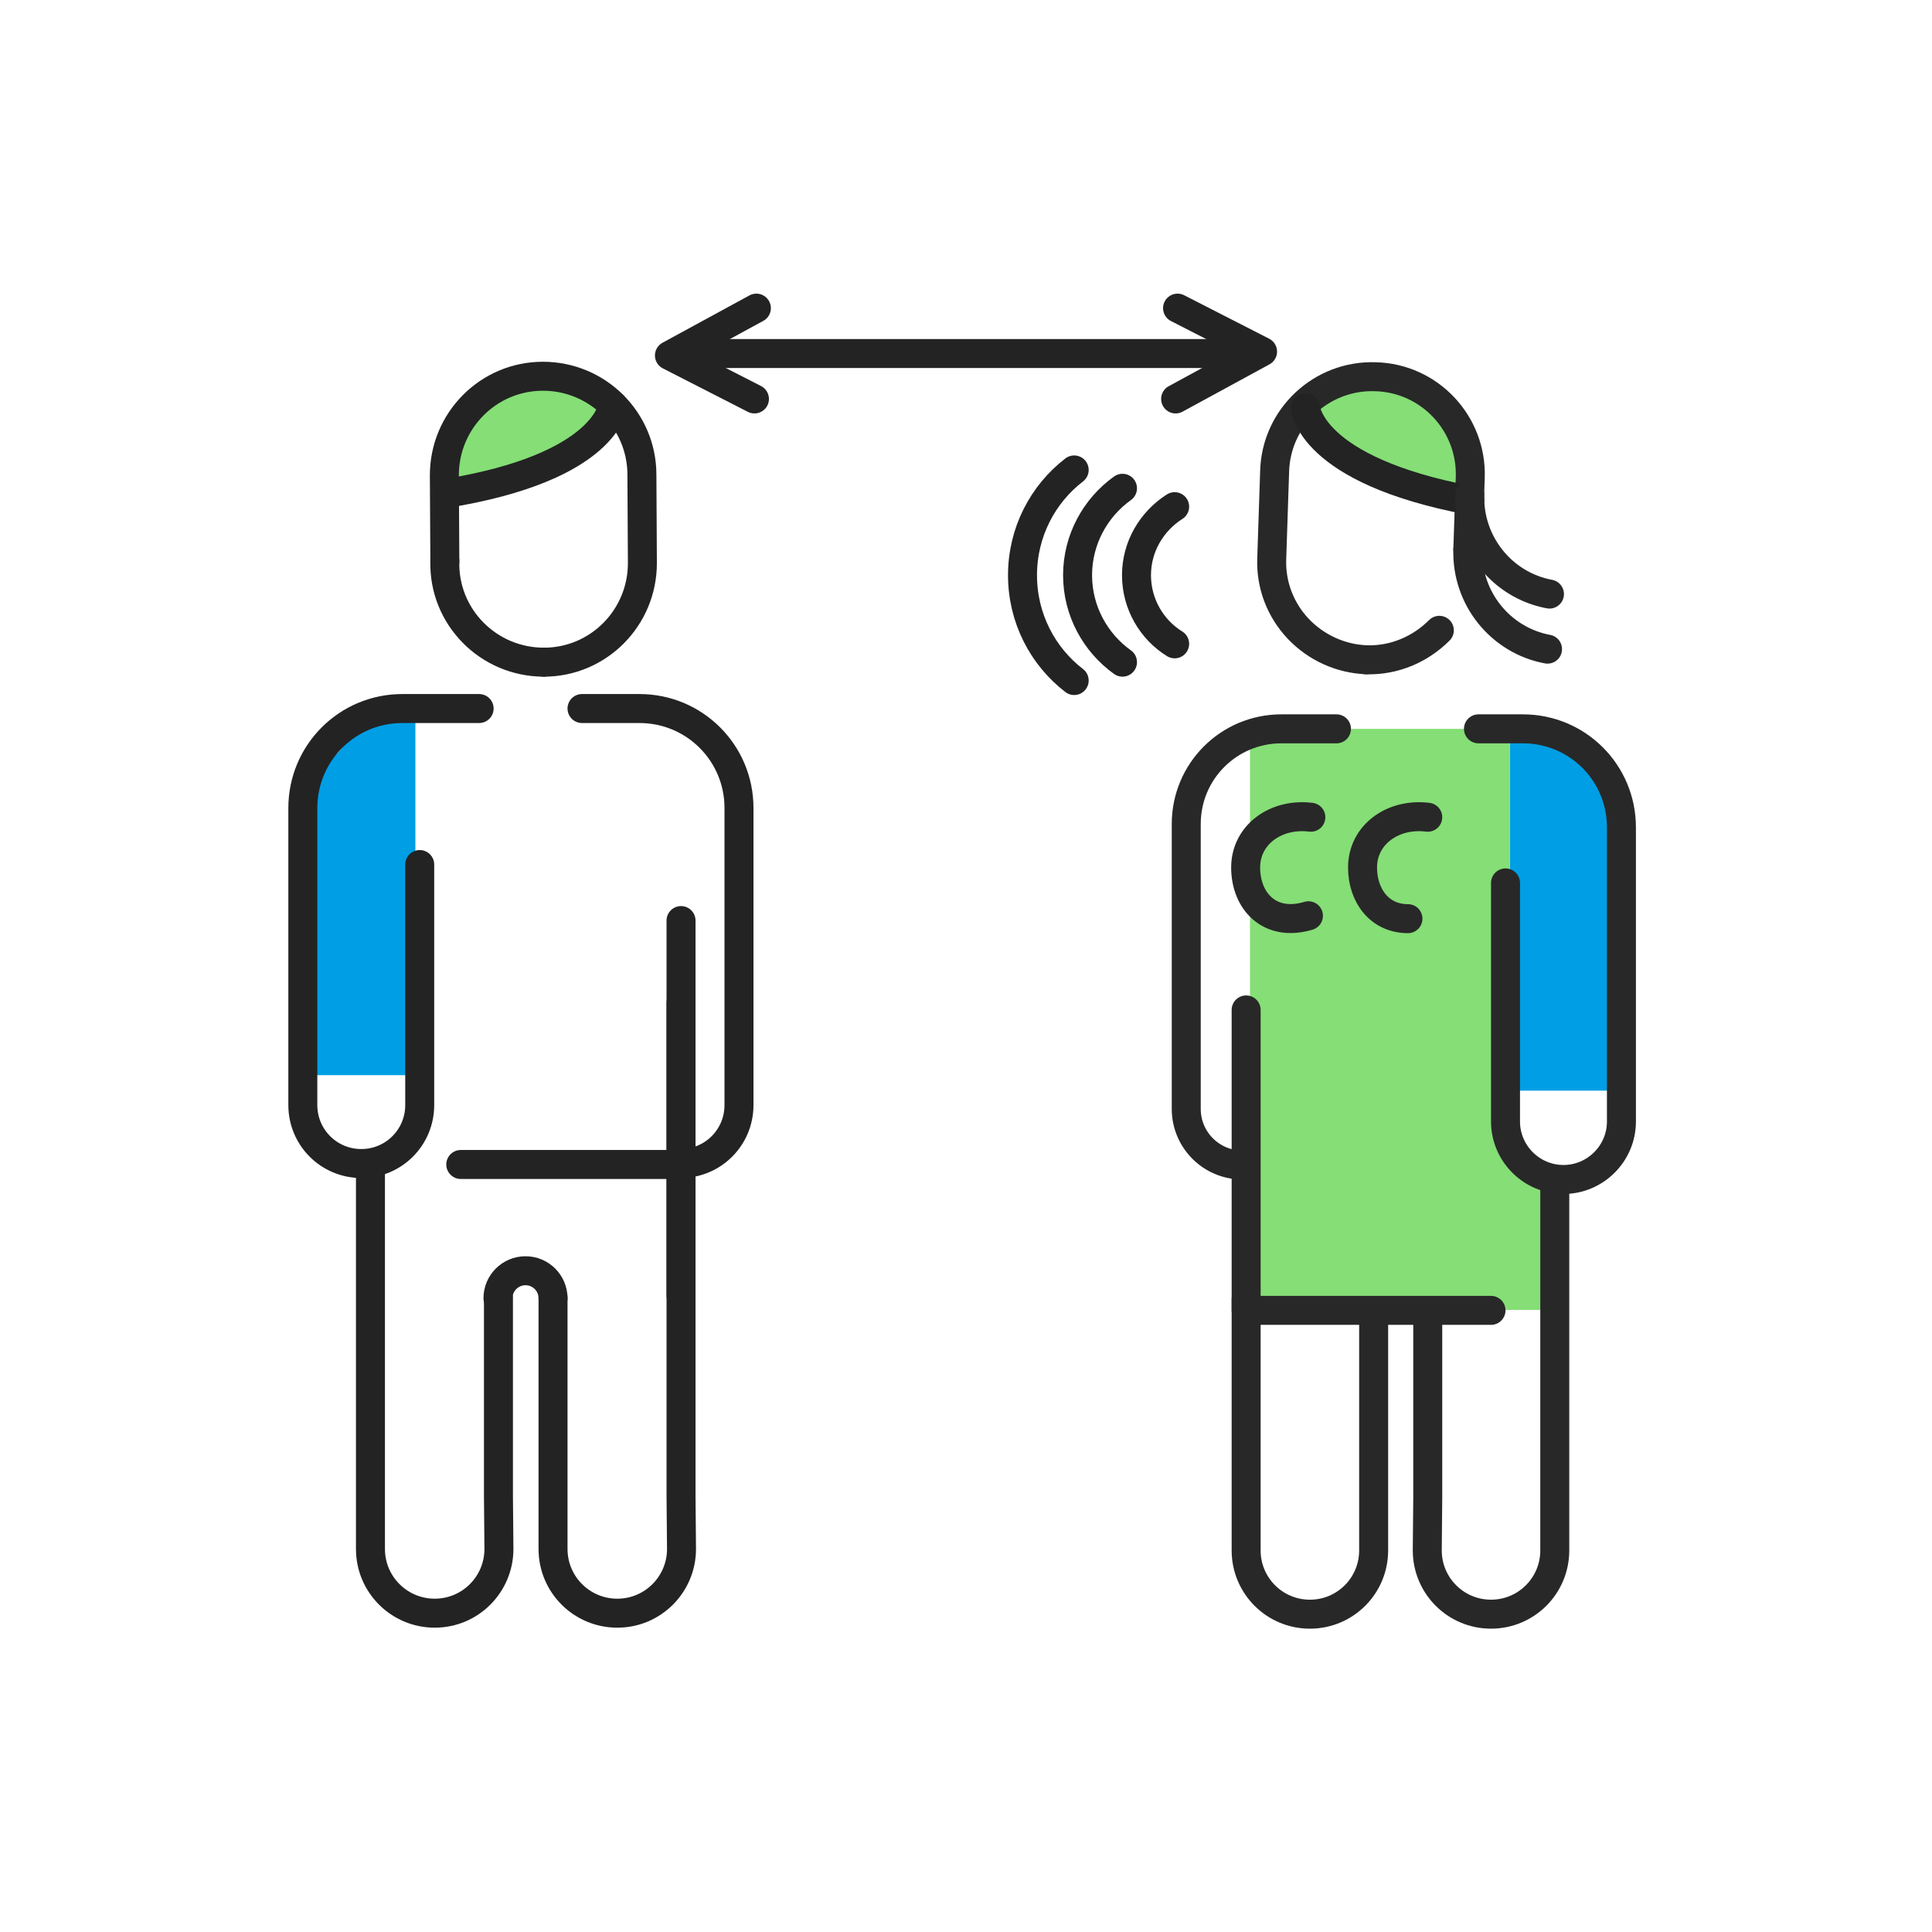 <svg width="400" height="400" viewBox="0 0 400 400" fill="none" xmlns="http://www.w3.org/2000/svg">
<path d="M141.998 241.094H95.398" stroke="#232323" stroke-width="6" stroke-miterlimit="10" stroke-linecap="round" stroke-linejoin="round"/>
<path d="M104.899 80.299C97.999 83.499 91.499 89.499 92.499 96.699C93.699 105.299 108.299 98.999 112.599 96.999C117.799 94.499 125.299 89.899 124.599 83.199C123.899 77.399 117.399 77.199 112.999 77.799C110.499 78.099 107.699 78.999 104.899 80.299Z" fill="#85DE76"/>
<path d="M112.599 137.095C101.099 137.095 91.799 127.695 92.099 116.195" stroke="#232323" stroke-width="6" stroke-miterlimit="10" stroke-linecap="round" stroke-linejoin="round"/>
<path d="M92.1 116.198L92 98.398C92 87.098 101.1 77.898 112.4 77.898C123.7 77.898 132.9 86.998 132.9 98.298L133 116.598C133 127.898 123.9 137.098 112.6 137.098" stroke="#232323" stroke-width="6" stroke-miterlimit="10" stroke-linecap="round" stroke-linejoin="round"/>
<path d="M126.9 83.898C126.9 83.898 125.8 96.798 92.1 102.198" stroke="#232323" stroke-width="6" stroke-miterlimit="10" stroke-linecap="round" stroke-linejoin="round"/>
<path d="M85.999 232.198V146.898L76.499 148.298L69.899 155.898L65.199 159.798L63.799 167.298V188.298L63.899 222.598H84.899V232.198H85.999Z" fill="#009EE5"/>
<path d="M86.899 178.995V218.895V228.795C86.899 235.495 81.499 240.895 74.799 240.895C68.099 240.895 62.699 235.495 62.699 228.795V211.095V167.295C62.699 155.895 71.899 146.695 83.299 146.695H88.599C88.999 146.695 99.199 146.695 99.199 146.695" stroke="#232323" stroke-width="6" stroke-miterlimit="10" stroke-linecap="round" stroke-linejoin="round"/>
<path d="M140.9 240.895C147.6 240.895 153 235.495 153 228.795V211.095V167.295C153 155.895 143.8 146.695 132.4 146.695H120.5" stroke="#232323" stroke-width="6" stroke-miterlimit="10" stroke-linecap="round" stroke-linejoin="round"/>
<path d="M141 268.194V207.594" stroke="#232323" stroke-width="6" stroke-miterlimit="10" stroke-linecap="round" stroke-linejoin="round"/>
<path d="M103.199 268.692V309.792L103.299 320.692C103.299 327.992 97.399 333.992 89.999 333.992C82.699 333.992 76.699 328.092 76.699 320.692V301.192V240.992" stroke="#232323" stroke-width="6" stroke-miterlimit="10" stroke-linecap="round" stroke-linejoin="round"/>
<path d="M141 190.594V309.794L141.1 320.694C141.1 327.994 135.2 333.994 127.8 333.994C120.5 333.994 114.5 328.094 114.5 320.694V301.194V268.594" stroke="#232323" stroke-width="6" stroke-miterlimit="10" stroke-linecap="round" stroke-linejoin="round"/>
<path d="M114.5 268.794C114.5 265.694 112 263.094 108.8 263.094C105.7 263.094 103.1 265.594 103.1 268.794" stroke="#232323" stroke-width="6" stroke-miterlimit="10" stroke-linecap="round" stroke-linejoin="round"/>
<path d="M312.6 225.8V151L322 152.3L328.7 156.8L333.2 163.8L334.6 171.2V192L334.5 225.8H312.6Z" fill="#009EE5"/>
<path d="M258.699 152.898C261.099 151.398 271.899 150.898 274.699 150.898H309.899L312.599 153.698V180.198C312.299 180.098 311.999 179.998 311.699 179.998C310.199 179.998 308.899 181.198 308.899 182.798V222.398V232.198C308.899 238.798 313.199 244.298 319.099 246.198V271.198H311.499C311.499 269.698 310.299 268.398 308.699 268.398H260.799V244.998C260.899 244.698 260.899 244.498 260.899 244.198C260.899 243.898 260.799 243.598 260.799 243.398V211.198C260.799 209.898 259.899 208.898 258.799 208.498V152.898H258.699Z" fill="#85DE76"/>
<path d="M292.5 81.1C301.2 85.4 305.6 98 303.6 101.6C301.5 105.5 267.2 96.2 272.9 82.1C274.7 77.7 286.1 77.9 292.5 81.1Z" fill="#85DE76"/>
<path d="M282.799 136.6C288.699 136.8 294.099 134.4 297.999 130.5" stroke="#282828" stroke-width="6" stroke-miterlimit="10" stroke-linecap="round" stroke-linejoin="round"/>
<path d="M303.899 113.697L304.399 98.897C304.799 87.698 295.999 78.297 284.799 77.998C273.599 77.597 264.199 86.397 263.899 97.597L263.299 115.697C263.099 121.097 265.099 126.297 268.799 130.197C272.499 134.097 277.599 136.397 282.899 136.597" stroke="#282828" stroke-width="6" stroke-miterlimit="10" stroke-linecap="round" stroke-linejoin="round"/>
<path d="M270.299 84.398C270.299 84.398 270.999 97.298 304.299 103.598" stroke="#232323" stroke-width="6" stroke-miterlimit="10" stroke-linecap="round" stroke-linejoin="round"/>
<path d="M311.7 182.798V222.398V232.198C311.7 238.798 317.1 244.198 323.7 244.198C330.3 244.198 335.7 238.798 335.7 232.198V214.698V171.298C335.7 159.998 326.6 150.898 315.3 150.898H310.1C309.7 150.898 306.1 150.898 306.1 150.898" stroke="#282828" stroke-width="6" stroke-miterlimit="10" stroke-linecap="round" stroke-linejoin="round"/>
<path d="M295.6 273.197V310.197L295.5 320.997C295.5 328.297 301.4 334.197 308.7 334.197C316 334.197 321.9 328.297 321.9 320.997V283.197V244.297" stroke="#282828" stroke-width="6" stroke-miterlimit="10" stroke-linecap="round" stroke-linejoin="round"/>
<path d="M258 269V310.2V321C258 328.3 263.9 334.2 271.2 334.2C278.5 334.2 284.4 328.3 284.4 321V301.7V273.2" stroke="#282828" stroke-width="6" stroke-miterlimit="10" stroke-linecap="round" stroke-linejoin="round"/>
<path d="M271.398 169.2C264.198 168.3 257.898 172.8 257.898 179.6C257.898 186.6 262.898 192 270.898 189.6" stroke="#282828" stroke-width="6" stroke-miterlimit="10" stroke-linecap="round" stroke-linejoin="round"/>
<path d="M295.6 169.2C288.4 168.3 282.1 172.8 282.1 179.6C282.1 185.4 285.6 190.2 291.5 190.2" stroke="#282828" stroke-width="6" stroke-miterlimit="10" stroke-linecap="round" stroke-linejoin="round"/>
<path d="M258 271.294V209.094" stroke="#282828" stroke-width="6" stroke-miterlimit="10" stroke-linecap="round" stroke-linejoin="round"/>
<path d="M259.199 271.297H308.699" stroke="#282828" stroke-width="6" stroke-miterlimit="10" stroke-linecap="round" stroke-linejoin="round"/>
<path d="M303.9 113.797C303.6 123.897 310.7 132.597 320.4 134.397" stroke="#282828" stroke-width="6" stroke-miterlimit="10" stroke-linecap="round" stroke-linejoin="round"/>
<path d="M304.3 102.398C304 112.498 311.1 121.198 320.8 122.998" stroke="#282828" stroke-width="6" stroke-miterlimit="10" stroke-linecap="round" stroke-linejoin="round"/>
<path d="M257.2 241.198C250.8 241.198 245.6 235.998 245.6 229.598V212.598V170.598C245.6 159.698 254.4 150.898 265.3 150.898H276.7" stroke="#282828" stroke-width="6" stroke-miterlimit="10" stroke-linecap="round" stroke-linejoin="round"/>
<path d="M222.399 140.897C215.899 135.897 211.699 127.997 211.699 119.097C211.699 110.197 215.899 102.297 222.399 97.297" stroke="#232323" stroke-width="6" stroke-miterlimit="10" stroke-linecap="round" stroke-linejoin="round"/>
<path d="M232.4 137.094C226.8 133.094 223.1 126.494 223.1 119.094C223.1 111.694 226.8 105.094 232.4 101.094" stroke="#232323" stroke-width="6" stroke-miterlimit="10" stroke-linecap="round" stroke-linejoin="round"/>
<path d="M243.199 133.298C238.499 130.398 235.299 125.098 235.299 119.098C235.299 113.098 238.499 107.898 243.199 104.898" stroke="#232323" stroke-width="6" stroke-miterlimit="10" stroke-linecap="round" stroke-linejoin="round"/>
<path d="M243.8 63.797L261.4 72.797L243.4 82.597" stroke="#232323" stroke-width="6" stroke-miterlimit="10" stroke-linecap="round" stroke-linejoin="round"/>
<path d="M156.2 82.597L138.6 73.597L156.6 63.797" stroke="#232323" stroke-width="6" stroke-miterlimit="10" stroke-linecap="round" stroke-linejoin="round"/>
<path d="M142.398 73.195H258.598" stroke="#232323" stroke-width="6" stroke-miterlimit="10" stroke-linecap="round" stroke-linejoin="round"/>
</svg>
